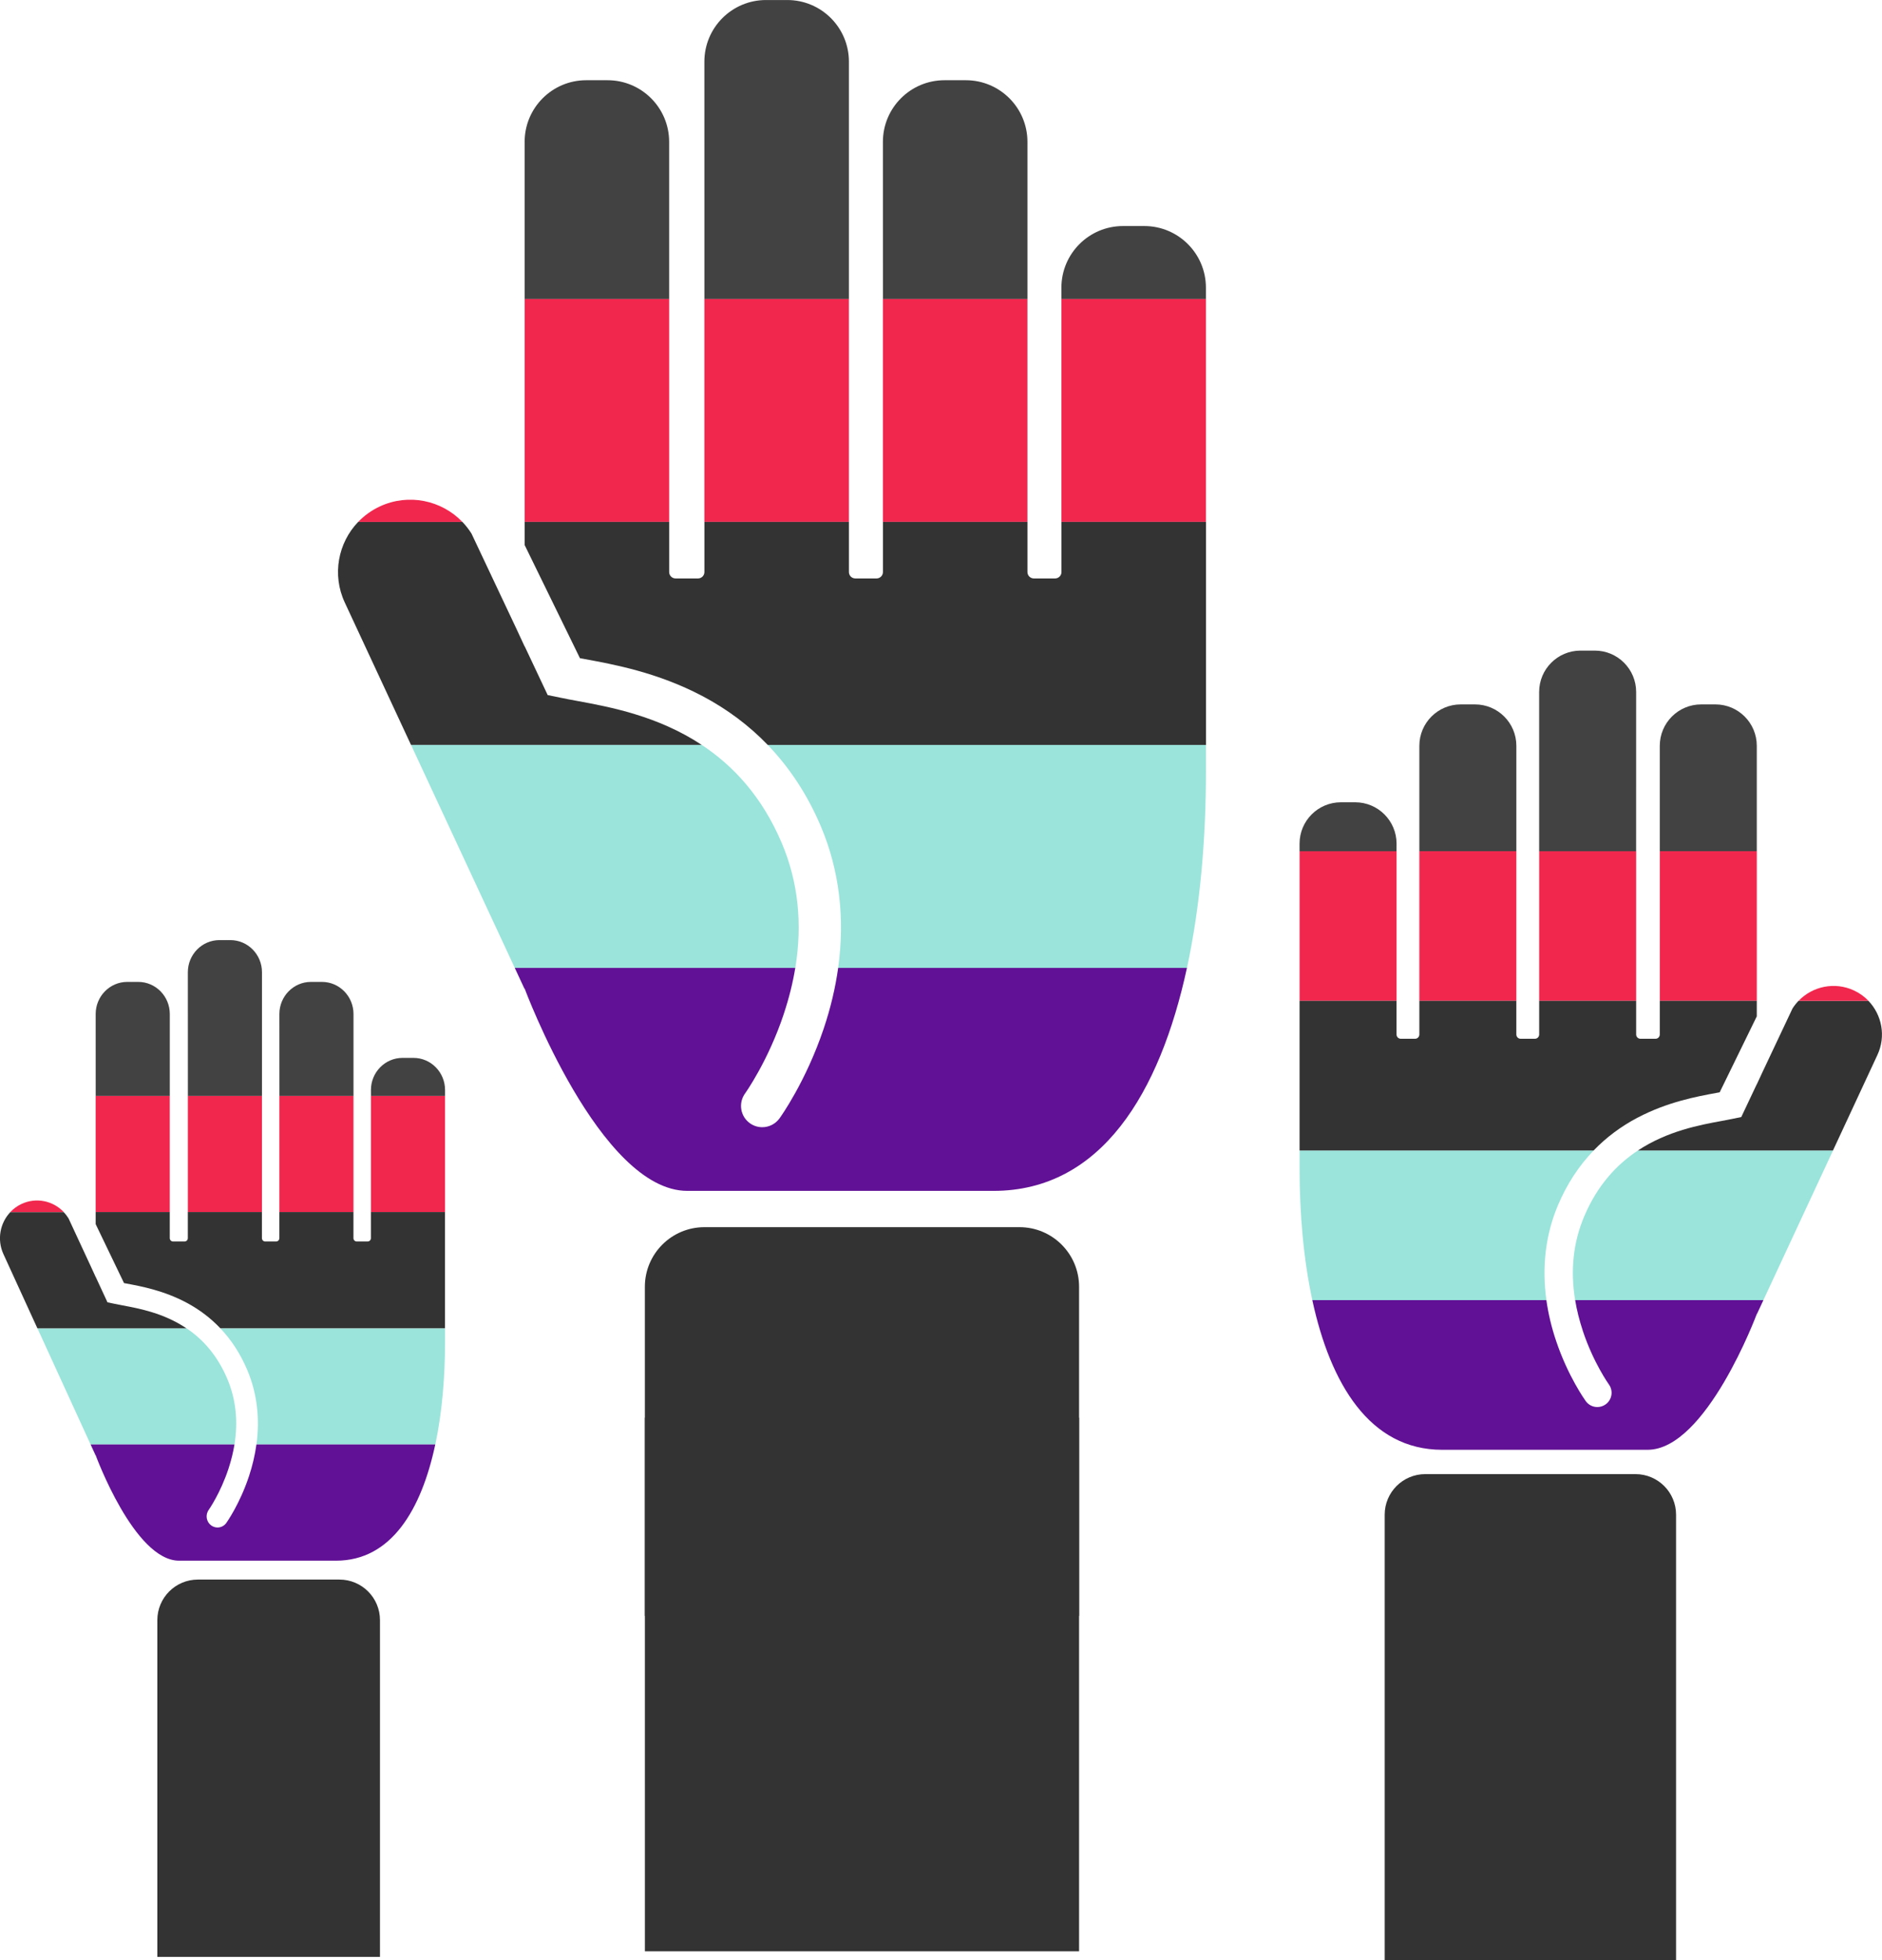 <?xml version="1.0" encoding="UTF-8" standalone="no"?>
<svg
   xmlns:dc="http://purl.org/dc/elements/1.1/"
   xmlns:cc="http://creativecommons.org/ns#"
   xmlns:rdf="http://www.w3.org/1999/02/22-rdf-syntax-ns#"
   xmlns:svg="http://www.w3.org/2000/svg"
   xmlns="http://www.w3.org/2000/svg"
   xmlns:sodipodi="http://sodipodi.sourceforge.net/DTD/sodipodi-0.dtd"
   xmlns:inkscape="http://www.inkscape.org/namespaces/inkscape"
   width="69.439mm"
   height="72.274mm"
   viewBox="0 0 69.439 72.274"
   version="1.1"
   id="svg597"
   inkscape:version="1.0.2 (e86c870879, 2021-01-15)"
   sodipodi:docname="material-survey-intro-icon-2.svg">
  <defs
     id="defs591" />
  <sodipodi:namedview
     id="base"
     pagecolor="#ffffff"
     bordercolor="#666666"
     borderopacity="1.0"
     inkscape:pageopacity="0.0"
     inkscape:pageshadow="2"
     inkscape:zoom="0.98994949"
     inkscape:cx="131.22401"
     inkscape:cy="136.58087"
     inkscape:document-units="mm"
     inkscape:current-layer="layer1"
     inkscape:document-rotation="0"
     showgrid="false"
     inkscape:pagecheckerboard="true"
     fit-margin-top="0"
     fit-margin-left="0"
     fit-margin-right="0"
     fit-margin-bottom="0"
     inkscape:window-width="2560"
     inkscape:window-height="1368"
     inkscape:window-x="1920"
     inkscape:window-y="240"
     inkscape:window-maximized="1" />
  <g
     inkscape:label="Layer 1"
     inkscape:groupmode="layer"
     id="layer1"
     transform="translate(-90.378,-90.74)">
    <path
       d="m 93.908,131.149 h 2.734 v 4.285 h -2.734 z"
       style="display:inline;fill:#f1274e;fill-opacity:1;fill-rule:nonzero;stroke:none;stroke-width:0.353"
       id="path174" />
    <path
       d="m 100.686,131.149 h 2.734 v 4.285 h -2.734 z"
       style="display:inline;fill:#f1274e;fill-opacity:1;fill-rule:nonzero;stroke:none;stroke-width:0.353"
       id="path212" />
    <path
       d="m 97.309,131.149 h 2.734 v 4.285 h -2.734 z"
       style="display:inline;fill:#f1274e;fill-opacity:1;fill-rule:nonzero;stroke:none;stroke-width:0.353"
       id="path214" />
    <path
       d="m 104.064,131.149 h 2.734 v 4.285 h -2.734 z"
       style="display:inline;fill:#f1274e;fill-opacity:1;fill-rule:nonzero;stroke:none;stroke-width:0.353"
       id="path216" />
    <path
       d="m 109.735,101.763 h 5.332 v 8.222 h -5.332 z"
       style="display:inline;fill:#f1274e;fill-opacity:1;fill-rule:nonzero;stroke:none;stroke-width:0.353"
       id="path226" />
    <path
       d="m 122.954,101.763 h 5.332 v 8.222 h -5.332 z"
       style="display:inline;fill:#f1274e;fill-opacity:1;fill-rule:nonzero;stroke:none;stroke-width:0.353"
       id="path264" />
    <path
       d="m 116.367,101.763 h 5.332 v 8.222 h -5.332 z"
       style="display:inline;fill:#f1274e;fill-opacity:1;fill-rule:nonzero;stroke:none;stroke-width:0.353"
       id="path266" />
    <path
       d="m 129.54,101.763 h 5.332 v 8.222 h -5.332 z"
       style="display:inline;fill:#f1274e;fill-opacity:1;fill-rule:nonzero;stroke:none;stroke-width:0.353"
       id="path268" />
    <path
       d="m 114.172,150.324 h 16.02 v -7.307 h -16.02 z"
       style="display:inline;fill:#333333;fill-opacity:1;fill-rule:nonzero;stroke:none;stroke-width:0.353"
       id="path278" />
    <path
       d="m 155.197,122.127 h -3.579 v 5.518 h 3.579 z"
       style="display:inline;fill:#f1274e;fill-opacity:1;fill-rule:nonzero;stroke:none;stroke-width:0.353"
       id="path282" />
    <path
       d="m 146.326,122.127 h -3.579 v 5.518 h 3.579 z"
       style="display:inline;fill:#f1274e;fill-opacity:1;fill-rule:nonzero;stroke:none;stroke-width:0.353"
       id="path320" />
    <path
       d="m 150.746,122.127 h -3.578 v 5.518 h 3.578 z"
       style="display:inline;fill:#f1274e;fill-opacity:1;fill-rule:nonzero;stroke:none;stroke-width:0.353"
       id="path322" />
    <path
       d="m 141.906,122.127 h -3.578 v 5.518 h 3.578 z"
       style="display:inline;fill:#f1274e;fill-opacity:1;fill-rule:nonzero;stroke:none;stroke-width:0.353"
       id="path324" />
    <path
       d="m 97.309,126.59 c 0,-0.654 0.522,-1.185 1.166,-1.185 h 0.403 c 0.644,0 1.166,0.531 1.166,1.185 v 4.559 h -2.734 z"
       style="display:inline;fill:#424242;fill-opacity:1;fill-rule:nonzero;stroke:none;stroke-width:0.353"
       id="path178" />
    <path
       d="m 93.908,128.131 c 0,-0.654 0.522,-1.185 1.166,-1.185 h 0.403 c 0.644,0 1.166,0.531 1.166,1.185 v 3.018 h -2.734 z"
       style="display:inline;fill:#424242;fill-opacity:1;fill-rule:nonzero;stroke:none;stroke-width:0.353"
       id="path182" />
    <path
       d="m 104.064,130.933 c 0,-0.654 0.522,-1.185 1.166,-1.185 h 0.403 c 0.644,0 1.166,0.531 1.166,1.185 v 0.216 h -2.734 z"
       style="display:inline;fill:#424242;fill-opacity:1;fill-rule:nonzero;stroke:none;stroke-width:0.353"
       id="path186" />
    <path
       d="m 100.686,128.131 c 0,-0.654 0.522,-1.185 1.166,-1.185 h 0.403 c 0.644,0 1.166,0.531 1.166,1.185 v 3.018 h -2.734 z"
       style="display:inline;fill:#424242;fill-opacity:1;fill-rule:nonzero;stroke:none;stroke-width:0.353"
       id="path190" />
    <path
       d="m 98.773,141.604 c 0.309,0.742 0.394,1.546 0.256,2.4 h -5.307 l -1.963,-4.285 h 5.5 c 0.589,0.395 1.138,0.985 1.514,1.885"
       style="display:inline;fill:#9ae4db;fill-opacity:1;fill-rule:nonzero;stroke:none;stroke-width:0.353"
       id="path194" />
    <path
       d="m 92.904,135.66 0.84,1.809 0.164,0.358 v -0.005 l 0.436,0.94 0.252,0.052 c 0.09,0.02 0.192,0.039 0.308,0.061 0.607,0.113 1.52,0.284 2.354,0.845 h -5.5 l -1.253,-2.736 c -0.245,-0.535 -0.126,-1.147 0.253,-1.548 h 1.972 c 0.065,0.068 0.123,0.144 0.174,0.226"
       style="display:inline;fill:#333333;fill-opacity:1;fill-rule:nonzero;stroke:none;stroke-width:0.353"
       id="path198" />
    <path
       d="m 99.513,141.285 c -0.251,-0.603 -0.588,-1.126 -1.006,-1.566 h 8.291 v 0.514 c 0,1.269 -0.106,2.582 -0.359,3.771 h -6.599 c 0.131,-0.958 0.022,-1.882 -0.327,-2.718"
       style="display:inline;fill:#9ae4db;fill-opacity:1;fill-rule:nonzero;stroke:none;stroke-width:0.353"
       id="path202" />
    <path
       d="m 98.812,144.885 c -0.297,0.909 -0.73,1.525 -0.734,1.531 -0.13,0.183 -0.089,0.438 0.09,0.57 0.071,0.052 0.154,0.078 0.236,0.078 0.124,0 0.247,-0.059 0.325,-0.169 0.02,-0.029 0.5,-0.706 0.837,-1.726 0.13,-0.392 0.22,-0.782 0.273,-1.166 h 6.599 c -0.51,2.396 -1.619,4.285 -3.661,4.285 h -5.79 c -1.654,0 -3.079,-3.888 -3.079,-3.888 l -0.004,0.002 -0.183,-0.399 H 99.029 c -0.047,0.288 -0.119,0.582 -0.217,0.882"
       style="display:inline;fill:#611195;fill-opacity:1;fill-rule:nonzero;stroke:none;stroke-width:0.353"
       id="path206" />
    <path
       d="m 91.168,135.136 v 0 c 0.544,-0.257 1.169,-0.119 1.563,0.297 h -1.972 c 0.114,-0.121 0.251,-0.223 0.409,-0.297"
       style="display:inline;fill:#f1274e;fill-opacity:1;fill-rule:nonzero;stroke:none;stroke-width:0.353"
       id="path210" />
    <path
       d="m 97.266,138.777 c -0.842,-0.45 -1.669,-0.605 -2.216,-0.707 -0.033,-0.006 -0.065,-0.012 -0.096,-0.018 l -1.046,-2.174 v -0.445 h 2.734 v 0.963 c 0,0.067 0.054,0.122 0.121,0.122 h 0.425 c 0.067,0 0.12,-0.055 0.12,-0.122 v -0.963 h 2.734 v 0.963 c 0,0.067 0.054,0.122 0.12,0.122 h 0.403 c 0.067,0 0.12,-0.055 0.12,-0.122 v -0.963 h 2.734 v 0.963 c 0,0.067 0.054,0.122 0.12,0.122 h 0.403 c 0.067,0 0.121,-0.055 0.121,-0.122 v -0.963 h 2.734 v 4.284 h -8.291 c -0.355,-0.374 -0.77,-0.689 -1.241,-0.941"
       style="display:inline;fill:#333333;fill-opacity:1;fill-rule:nonzero;stroke:none;stroke-width:0.353"
       id="path220" />
    <path
       d="m 96.183,162.898 h 8.215 v -12.417 c 0,-0.827 -0.67,-1.497 -1.497,-1.497 h -5.221 c -0.827,0 -1.497,0.67 -1.497,1.497 z"
       style="display:inline;fill:#333333;fill-opacity:1;fill-rule:nonzero;stroke:none;stroke-width:0.353"
       id="path224" />
    <path
       d="m 116.367,93.014 c 0,-1.256 1.018,-2.273 2.274,-2.273 h 0.785 c 1.256,0 2.274,1.018 2.274,2.273 v 8.75 h -5.332 z"
       style="display:inline;fill:#424242;fill-opacity:1;fill-rule:nonzero;stroke:none;stroke-width:0.353"
       id="path230" />
    <path
       d="m 109.735,95.971 c 0,-1.256 1.018,-2.273 2.273,-2.273 h 0.785 c 1.256,0 2.274,1.018 2.274,2.273 v 5.792 h -5.332 z"
       style="display:inline;fill:#424242;fill-opacity:1;fill-rule:nonzero;stroke:none;stroke-width:0.353"
       id="path234" />
    <path
       d="m 129.54,101.348 c 0,-1.256 1.018,-2.273 2.274,-2.273 h 0.785 c 1.256,0 2.273,1.018 2.273,2.273 v 0.415 h -5.332 z"
       style="display:inline;fill:#424242;fill-opacity:1;fill-rule:nonzero;stroke:none;stroke-width:0.353"
       id="path238" />
    <path
       d="m 122.954,95.971 c 0,-1.256 1.018,-2.273 2.274,-2.273 h 0.785 c 1.256,0 2.274,1.018 2.274,2.273 v 5.792 h -5.332 z"
       style="display:inline;fill:#424242;fill-opacity:1;fill-rule:nonzero;stroke:none;stroke-width:0.353"
       id="path242" />
    <path
       d="m 119.222,121.826 c 0.603,1.423 0.769,2.966 0.5,4.604 h -10.35 l -3.828,-8.222 h 10.726 c 1.148,0.759 2.22,1.89 2.952,3.618"
       style="display:inline;fill:#9ae4db;fill-opacity:1;fill-rule:nonzero;stroke:none;stroke-width:0.353"
       id="path246" />
    <path
       d="m 107.777,110.42 1.639,3.471 0.319,0.686 v -0.01 l 0.851,1.803 0.49,0.1 c 0.176,0.038 0.373,0.074 0.601,0.116 1.183,0.218 2.964,0.545 4.592,1.621 h -10.726 l -2.444,-5.251 c -0.478,-1.026 -0.246,-2.201 0.494,-2.971 h 3.846 c 0.125,0.131 0.24,0.276 0.338,0.434"
       style="display:inline;fill:#333333;fill-opacity:1;fill-rule:nonzero;stroke:none;stroke-width:0.353"
       id="path250" />
    <path
       d="m 120.666,121.214 c -0.49,-1.156 -1.147,-2.161 -1.962,-3.006 h 16.169 v 0.986 c 0,2.436 -0.207,4.956 -0.701,7.237 h -12.869 c 0.255,-1.839 0.043,-3.612 -0.637,-5.216"
       style="display:inline;fill:#9ae4db;fill-opacity:1;fill-rule:nonzero;stroke:none;stroke-width:0.353"
       id="path254" />
    <path
       d="m 119.299,128.123 c -0.579,1.744 -1.423,2.926 -1.432,2.938 -0.253,0.351 -0.174,0.841 0.176,1.094 0.139,0.101 0.3,0.149 0.459,0.149 0.242,0 0.481,-0.112 0.635,-0.323 0.04,-0.054 0.974,-1.355 1.633,-3.314 0.253,-0.752 0.43,-1.5 0.533,-2.237 h 12.869 c -0.996,4.598 -3.157,8.222 -7.141,8.222 h -11.292 c -3.226,0 -6.004,-7.461 -6.004,-7.461 l -0.008,0.004 -0.356,-0.765 h 10.35 c -0.091,0.554 -0.232,1.118 -0.423,1.693"
       style="display:inline;fill:#611195;fill-opacity:1;fill-rule:nonzero;stroke:none;stroke-width:0.353"
       id="path258" />
    <path
       d="m 104.391,109.415 v 0 c 1.061,-0.494 2.28,-0.229 3.048,0.571 h -3.846 c 0.222,-0.232 0.49,-0.427 0.798,-0.571"
       style="display:inline;fill:#f1274e;fill-opacity:1;fill-rule:nonzero;stroke:none;stroke-width:0.353"
       id="path262" />
    <path
       d="m 116.284,116.401 c -1.641,-0.864 -3.255,-1.161 -4.322,-1.357 -0.065,-0.012 -0.127,-0.023 -0.186,-0.034 l -2.04,-4.172 v -0.853 h 5.332 v 1.849 c 0,0.129 0.105,0.235 0.235,0.235 h 0.83 c 0.129,0 0.235,-0.105 0.235,-0.235 v -1.849 h 5.332 v 1.849 c 0,0.129 0.105,0.235 0.235,0.235 h 0.785 c 0.129,0 0.235,-0.105 0.235,-0.235 v -1.849 h 5.332 v 1.849 c 0,0.129 0.105,0.235 0.235,0.235 h 0.785 c 0.129,0 0.235,-0.105 0.235,-0.235 v -1.849 h 5.332 v 8.223 h -16.169 c -0.693,-0.719 -1.501,-1.322 -2.42,-1.807"
       style="display:inline;fill:#333333;fill-opacity:1;fill-rule:nonzero;stroke:none;stroke-width:0.353"
       id="path272" />
    <path
       d="m 114.172,162.691 h 16.02 V 138.188 c 0,-1.214 -0.984,-2.198 -2.198,-2.198 h -11.625 c -1.214,0 -2.198,0.984 -2.198,2.198 z"
       style="display:inline;fill:#333333;fill-opacity:1;fill-rule:nonzero;stroke:none;stroke-width:0.353"
       id="path276" />
    <path
       d="m 150.746,116.256 c 0,-0.843 -0.683,-1.526 -1.526,-1.526 h -0.527 c -0.843,0 -1.526,0.683 -1.526,1.526 v 5.872 h 3.578 z"
       style="display:inline;fill:#424242;fill-opacity:1;fill-rule:nonzero;stroke:none;stroke-width:0.353"
       id="path286" />
    <path
       d="m 155.197,118.24 c 0,-0.842 -0.683,-1.526 -1.526,-1.526 h -0.527 c -0.842,0 -1.526,0.683 -1.526,1.526 v 3.887 h 3.579 z"
       style="display:inline;fill:#424242;fill-opacity:1;fill-rule:nonzero;stroke:none;stroke-width:0.353"
       id="path290" />
    <path
       d="m 141.906,121.849 c 0,-0.842 -0.683,-1.526 -1.526,-1.526 h -0.527 c -0.843,0 -1.526,0.683 -1.526,1.526 v 0.279 h 3.578 z"
       style="display:inline;fill:#424242;fill-opacity:1;fill-rule:nonzero;stroke:none;stroke-width:0.353"
       id="path294" />
    <path
       d="m 146.326,118.24 c 0,-0.842 -0.683,-1.526 -1.526,-1.526 h -0.527 c -0.842,0 -1.526,0.683 -1.526,1.526 v 3.887 h 3.579 z"
       style="display:inline;fill:#424242;fill-opacity:1;fill-rule:nonzero;stroke:none;stroke-width:0.353"
       id="path298" />
    <path
       d="m 148.83,135.591 c -0.405,0.955 -0.516,1.99 -0.335,3.09 h 6.945 l 2.569,-5.518 h -7.198 c -0.77,0.509 -1.49,1.268 -1.981,2.428"
       style="display:inline;fill:#9ae4db;fill-opacity:1;fill-rule:nonzero;stroke:none;stroke-width:0.353"
       id="path302" />
    <path
       d="m 156.51,127.937 -1.1,2.329 -0.214,0.46 v -0.006 l -0.572,1.21 -0.329,0.067 c -0.118,0.025 -0.25,0.05 -0.404,0.078 -0.794,0.146 -1.989,0.366 -3.081,1.088 h 7.198 l 1.64,-3.524 c 0.321,-0.689 0.165,-1.477 -0.331,-1.994 h -2.581 c -0.084,0.088 -0.161,0.185 -0.227,0.291"
       style="display:inline;fill:#333333;fill-opacity:1;fill-rule:nonzero;stroke:none;stroke-width:0.353"
       id="path306" />
    <path
       d="m 147.861,135.18 c 0.329,-0.776 0.769,-1.45 1.317,-2.017 h -10.85 v 0.661 c 0,1.635 0.139,3.326 0.47,4.856 h 8.636 c -0.171,-1.234 -0.029,-2.424 0.428,-3.501"
       style="display:inline;fill:#9ae4db;fill-opacity:1;fill-rule:nonzero;stroke:none;stroke-width:0.353"
       id="path310" />
    <path
       d="m 148.779,139.817 c 0.389,1.17 0.955,1.964 0.961,1.972 0.17,0.235 0.117,0.564 -0.118,0.734 -0.093,0.067 -0.201,0.1 -0.308,0.1 -0.163,0 -0.323,-0.075 -0.426,-0.217 -0.026,-0.037 -0.654,-0.909 -1.096,-2.224 -0.17,-0.505 -0.289,-1.006 -0.358,-1.501 h -8.636 c 0.668,3.085 2.118,5.518 4.792,5.518 h 7.578 c 2.165,0 4.029,-5.007 4.029,-5.007 l 0.005,0.002 0.239,-0.513 h -6.945 c 0.061,0.371 0.156,0.75 0.284,1.136"
       style="display:inline;fill:#611195;fill-opacity:1;fill-rule:nonzero;stroke:none;stroke-width:0.353"
       id="path314" />
    <path
       d="m 158.783,127.262 v 0 c -0.712,-0.331 -1.53,-0.154 -2.045,0.383 h 2.581 c -0.149,-0.155 -0.328,-0.286 -0.536,-0.383"
       style="display:inline;fill:#f1274e;fill-opacity:1;fill-rule:nonzero;stroke:none;stroke-width:0.353"
       id="path318" />
    <path
       d="m 150.802,131.951 c 1.101,-0.58 2.184,-0.779 2.901,-0.911 0.043,-0.008 0.085,-0.015 0.125,-0.023 l 1.369,-2.8 v -0.573 h -3.579 v 1.241 c 0,0.087 -0.071,0.158 -0.157,0.158 h -0.557 c -0.087,0 -0.158,-0.071 -0.158,-0.158 v -1.241 h -3.578 v 1.241 c 0,0.087 -0.071,0.158 -0.158,0.158 h -0.527 c -0.087,0 -0.158,-0.071 -0.158,-0.158 v -1.241 h -3.578 v 1.241 c 0,0.087 -0.07,0.158 -0.157,0.158 h -0.527 c -0.087,0 -0.158,-0.071 -0.158,-0.158 v -1.241 h -3.578 v 5.518 h 10.85 c 0.465,-0.482 1.007,-0.888 1.624,-1.212"
       style="display:inline;fill:#333333;fill-opacity:1;fill-rule:nonzero;stroke:none;stroke-width:0.353"
       id="path328" />
    <path
       d="m 152.219,163.014 h -10.751 v -16.421 c 0,-0.827 0.67,-1.497 1.497,-1.497 h 7.757 c 0.827,0 1.497,0.67 1.497,1.497 z"
       style="display:inline;fill:#333333;fill-opacity:1;fill-rule:nonzero;stroke:none;stroke-width:0.353"
       id="path332" />
  </g>
</svg>
